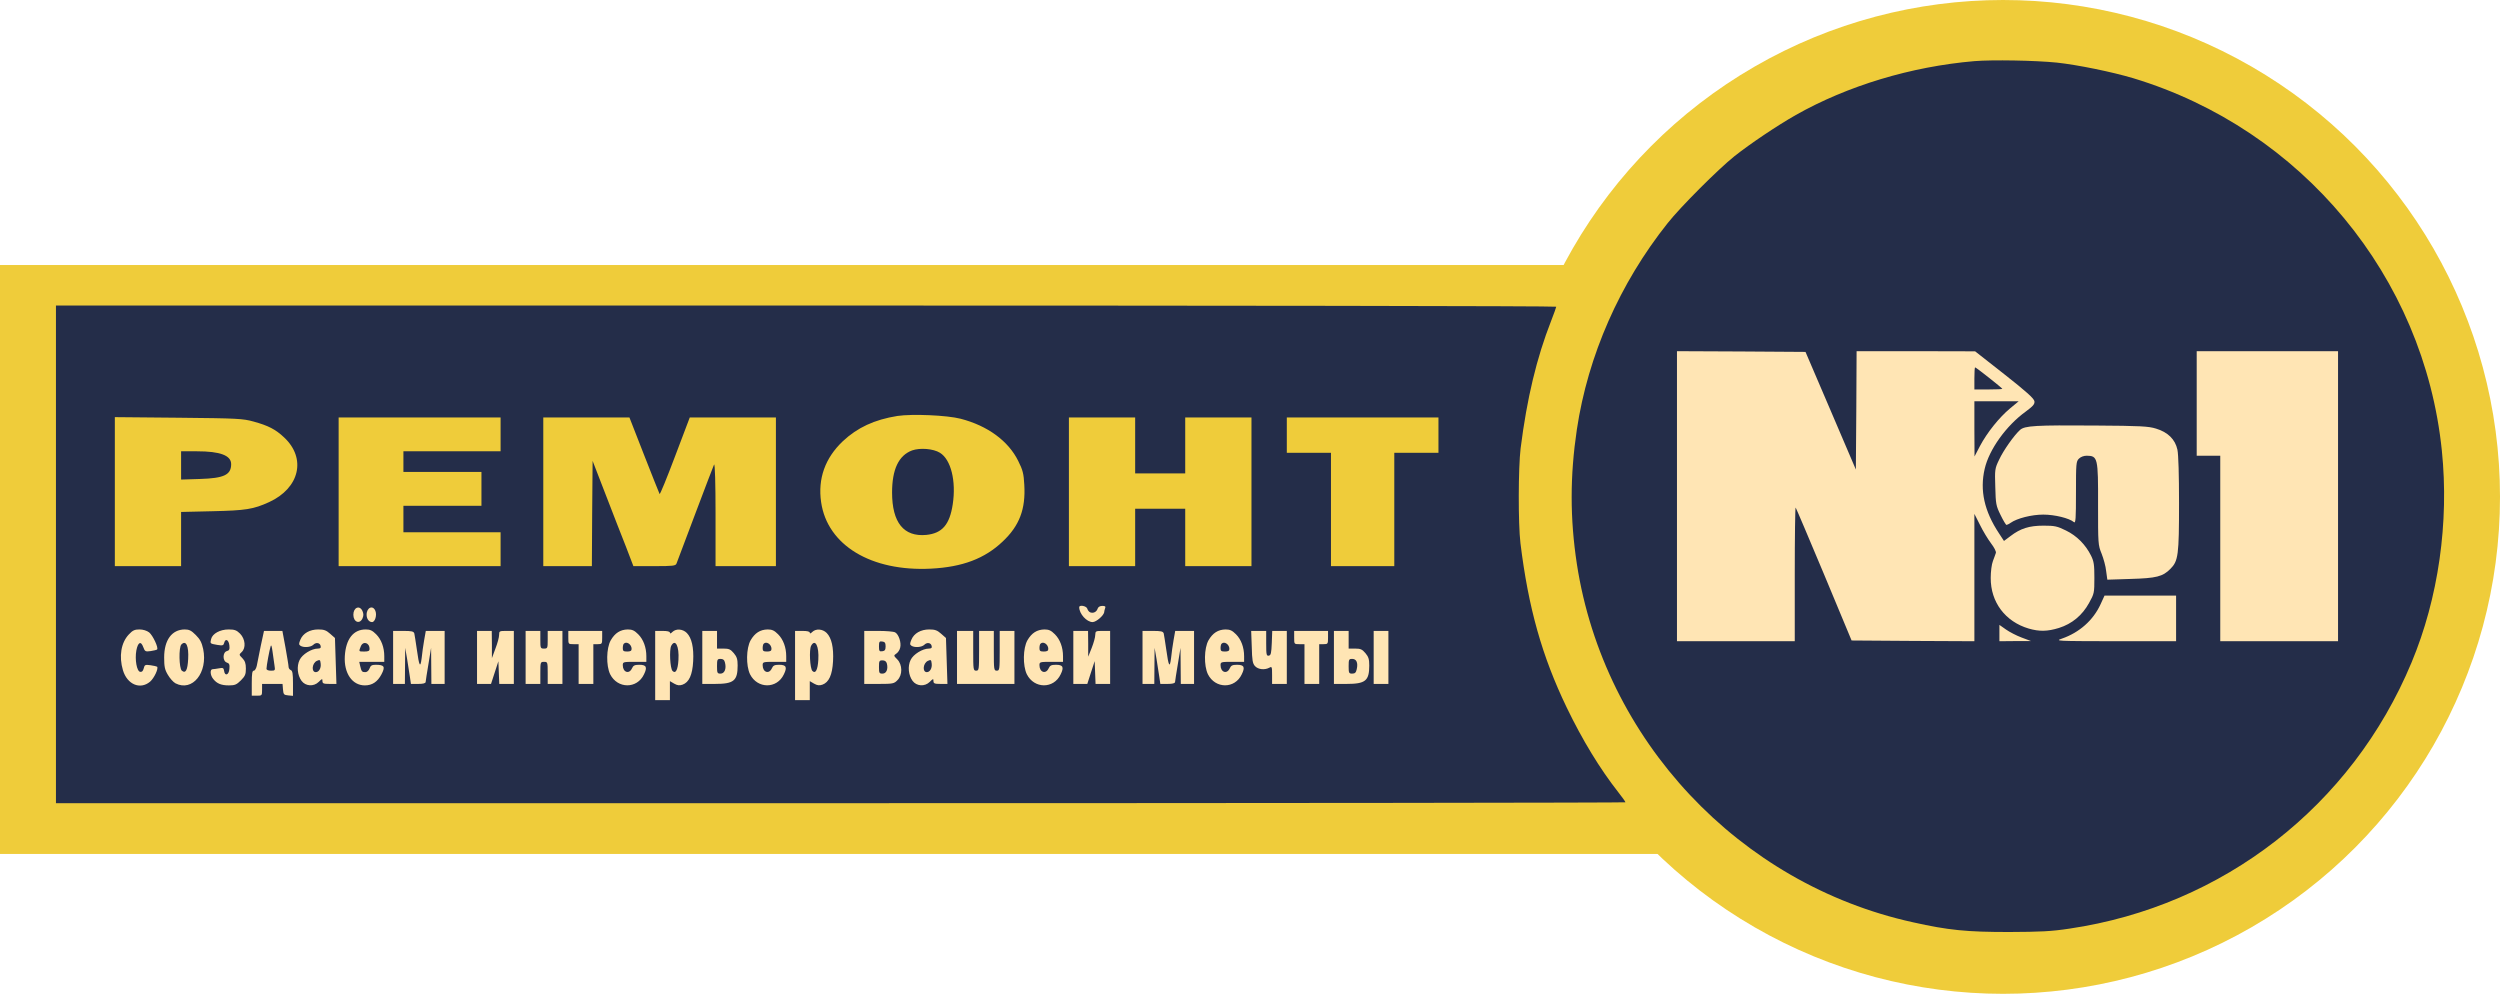 <svg width="1698" height="675" viewBox="0 0 1698 675" fill="none" xmlns="http://www.w3.org/2000/svg">
<rect y="180" width="1142" height="400" fill="#EFCC3A"/>
<rect x="69" y="411" width="899" height="100" fill="#FFE5B4"/>
<circle cx="1360.5" cy="337.5" r="337.5" fill="#EFCC3A"/>
<rect x="1107" y="62" width="527" height="550" rx="263.5" fill="#FFE5B4"/>
<path d="M1341 41.52C1298 45.22 1254.9 58.22 1219.7 78.12C1206.7 85.52 1188.9 97.52 1178 106.12C1167 114.92 1141.3 140.62 1132.7 151.52C1100.1 192.42 1078.5 241.62 1071 291.72C1066.3 323.32 1066.3 352.12 1071 383.02C1089.4 502.62 1181.1 600.42 1299.3 626.42C1323.4 631.82 1335.9 633.02 1364.5 633.02C1386 632.92 1393.1 632.62 1405.6 630.72C1510 615.32 1597.4 547.32 1637.9 450.02C1656.2 406.22 1663.5 354.72 1658.5 306.02C1646.4 187.82 1563.5 87.82 1448.9 53.12C1434.5 48.82 1411 44.02 1397 42.52C1382.1 41.02 1353.3 40.52 1341 41.52ZM1243.4 278.92L1260.5 318.92L1260.8 278.72L1261 238.52H1301.3L1341.5 238.62L1361.5 254.32C1376.6 266.22 1381.6 270.72 1381.8 272.62C1382 274.52 1380.9 275.82 1375.9 279.52C1362.6 289.12 1351 305.32 1348 318.42C1344.6 333.02 1347.7 347.12 1357.7 362.22L1361.1 367.42L1365.5 364.12C1372.3 358.92 1378.2 357.02 1388 357.02C1395.6 357.02 1397.3 357.42 1403.2 360.32C1410.6 363.92 1416.5 369.92 1420.2 377.32C1422.2 381.32 1422.5 383.62 1422.5 392.52C1422.5 402.72 1422.4 403.22 1418.9 409.52C1414.3 417.92 1407.3 423.72 1398.4 426.52C1390.5 428.92 1385.2 429.02 1377.9 426.92C1362 422.22 1352 409.02 1352.1 392.52C1352.1 388.32 1352.7 383.32 1353.6 381.02C1354.4 378.82 1355.4 376.32 1355.6 375.52C1355.9 374.62 1354.4 371.72 1352.3 369.02C1350.2 366.22 1346.8 360.62 1344.8 356.52L1341 349.02V392.32V435.52L1299.3 435.32L1257.6 435.02L1238.9 390.12C1228.6 365.52 1219.9 345.02 1219.6 344.72C1219.3 344.42 1219 364.72 1219 389.82V435.52H1179H1139V337.02V238.52L1182.6 238.72L1226.3 239.02L1243.4 278.92ZM1588 337.02V435.52H1548H1508V372.52V309.52H1500H1492V274.02V238.52H1540H1588V337.02ZM1464.4 291.12C1472.4 293.52 1477.4 298.42 1478.9 305.42C1479.6 308.62 1480 322.72 1480 341.52C1480 377.12 1479.5 381.02 1474.1 386.42C1468.9 391.62 1464.7 392.72 1446.9 393.22L1431.3 393.72L1430.5 387.92C1430.2 384.62 1428.7 379.32 1427.4 376.02C1425 370.12 1425 369.42 1425 342.72C1425.1 310.92 1424.8 309.62 1417.3 309.52C1415.3 309.52 1413.2 310.32 1412 311.52C1410.1 313.42 1410 314.82 1410 334.62C1410 352.32 1409.8 355.62 1408.6 354.62C1405.4 351.92 1395.5 349.52 1387.8 349.52C1379.9 349.52 1370 352.02 1365.6 355.12C1364.5 355.92 1363.2 356.52 1362.8 356.52C1362.4 356.52 1360.6 353.52 1358.8 349.82C1355.7 343.52 1355.5 342.32 1355.2 330.82C1354.8 318.92 1354.9 318.22 1357.8 312.22C1360.7 305.92 1368 295.62 1372 292.02C1375.2 289.12 1382.5 288.72 1423 289.02C1453.9 289.22 1459.3 289.52 1464.4 291.12ZM1478 420.02V435.52H1436.8C1396.3 435.42 1395.6 435.42 1400.5 433.72C1412.3 429.62 1421.7 421.32 1426.7 410.42L1429.4 404.52H1453.7H1478V420.02ZM1373.1 433.02L1379.5 435.42H1368.8L1358 435.52V429.92V424.42L1362.4 427.52C1364.8 429.22 1369.6 431.72 1373.1 433.02Z" fill="#242D49"/>
<path d="M1341 257.02V264.52H1350.5C1355.7 264.52 1360 264.32 1360 264.12C1360 263.62 1342.2 249.52 1341.5 249.52C1341.2 249.52 1341 252.92 1341 257.02Z" fill="#242D49"/>
<path d="M1341 291.22L1341.1 310.02L1344.8 302.92C1349.7 293.72 1357.8 283.62 1365.2 277.42L1371.1 272.52H1356.1H1341V291.22Z" fill="#242D49"/>
<path d="M38 376.52V545.52H571C864.2 545.52 1104 545.22 1104 544.92C1104 544.52 1101.8 541.42 1099.1 538.02C1086.7 522.22 1074.8 502.72 1064.1 480.52C1047.3 445.62 1038.1 412.92 1032.7 369.02C1031.1 355.82 1031.2 317.72 1032.8 304.52C1037.1 270.52 1043.7 243.02 1053.5 218.02C1055.4 213.12 1057 208.72 1057 208.32C1057 207.82 827.7 207.52 547.5 207.52H38V376.52ZM652.5 284.42C670.9 289.22 684.9 299.52 691.6 313.12C694.7 319.32 695.3 321.72 695.7 329.22C696.7 345.82 692.4 357.12 681 367.82C668.8 379.42 653.7 385.12 632.4 386.22C591.7 388.32 561.9 370.32 557.7 341.02C555.4 325.12 560.4 311.12 572.4 299.72C582.3 290.42 593.9 285.02 609.5 282.52C619.6 281.02 643.3 282.02 652.5 284.42ZM172.2 286.32C182.1 289.02 187.2 291.62 193 297.12C208.2 311.32 203.5 331.52 182.8 341.02C172.1 345.92 166.8 346.72 144.3 347.22L123 347.72V366.12V384.52H100.5H78V333.92V283.32L121.3 283.72C161.5 284.12 165 284.32 172.2 286.32ZM340 295.02V306.52H307H274V313.52V320.52H300.5H327V332.02V343.52H300.5H274V352.52V361.52H307H340V373.02V384.52H285H230V334.02V283.52H285H340V295.02ZM437.5 309.12C443 323.12 447.7 335.02 448 335.52C448.3 336.02 453 324.52 458.5 309.92L468.5 283.52H497.8H527V334.02V384.52H506.5H486V349.22C486 328.22 485.6 314.62 485 315.52C484.6 316.42 478.8 331.42 472.2 349.02C465.6 366.62 459.9 381.82 459.5 382.72C458.9 384.32 457.2 384.52 444.5 384.52H430.2L425.3 371.72C422.5 364.72 416.3 348.72 411.4 336.02L402.5 313.02L402.2 348.82L402 384.52H385.5H369V334.02V283.52H398.3H427.5L437.5 309.12ZM771 302.52V321.52H788H805V302.52V283.52H827.5H850V334.02V384.52H827.5H805V365.02V345.52H788H771V365.02V384.52H748.5H726V334.02V283.52H748.5H771V302.52ZM977 295.52V307.52H962H947V346.02V384.52H925.5H904V346.02V307.52H889H874V295.52V283.52H925.5H977V295.52ZM738.5 413.42C738.8 414.52 739.7 415.62 740.5 415.92C742.6 416.72 744.8 415.62 745.5 413.42C745.9 412.22 747.1 411.52 748.7 411.52C750.6 411.52 751.1 411.92 750.6 413.12C750.3 414.02 750 415.02 750 415.52C750 417.82 744.6 422.52 742.1 422.52C738.1 422.52 733 416.92 733 412.42C733 410.62 737.9 411.52 738.5 413.42ZM246.2 415.02C247 416.92 247 418.12 246.2 420.02C244.3 424.22 240 422.52 240 417.52C240 412.52 244.3 410.82 246.2 415.02ZM255 415.02C256.1 417.92 254.7 422.52 252.7 422.52C250.6 422.52 249 420.32 249 417.52C249 412.52 253.4 410.72 255 415.02ZM101.3 429.52C103.8 431.52 107.8 440.02 106.7 441.12C106.4 441.42 104.4 441.92 102.3 442.22C98.8 442.72 98.4 442.52 97.3 439.52C95.7 435.12 93.7 436.12 92.6 441.82C91.5 448.02 92.9 455.92 95.2 456.32C96.4 456.52 97.1 455.82 97.6 454.02C98.2 451.52 98.6 451.32 102.2 451.82C104.4 452.12 106.4 452.62 106.7 452.82C107.8 454.02 104.7 460.62 101.9 463.02C95.2 468.62 86.4 464.92 83.5 455.22C80.7 445.82 82.2 436.52 87.5 430.92C90.1 428.12 91.5 427.52 94.7 427.52C97.2 427.52 99.7 428.32 101.3 429.52ZM133 431.32C135.9 434.22 137 436.32 138 440.82C141.3 456.82 130.7 470.02 119.2 464.12C117.7 463.32 115.4 460.72 114 458.32C111.9 454.82 111.5 452.72 111.5 446.52C111.5 434.72 116.7 427.62 125.4 427.52C128.5 427.52 129.9 428.22 133 431.32ZM163.1 430.42C166.6 434.02 167.2 440.12 164.1 442.92C162.3 444.62 162.3 444.72 164.6 447.02C166.4 448.92 167 450.52 167 454.12C167 458.02 166.5 459.22 163.6 462.12C160.7 465.02 159.5 465.52 155.5 465.52C150.3 465.52 147.3 464.32 144.8 461.12C142.7 458.62 142.5 454.52 144.4 454.52C145.1 454.52 147.1 454.22 148.8 453.92C151.4 453.42 151.9 453.62 152.2 455.62C152.7 459.52 155.5 458.52 155.8 454.32C156.1 451.42 155.7 450.52 154.1 450.02C151.1 449.12 151.1 443.02 154.1 442.22C155.7 441.82 156.1 441.02 155.8 438.42C155.4 434.62 153.1 433.32 152.3 436.52C151.8 438.42 151.3 438.62 147.6 438.02C142.6 437.12 142.6 437.22 143.4 434.02C144.3 430.32 149.5 427.52 155.3 427.52C159.3 427.52 160.7 428.02 163.1 430.42ZM224.2 430.42L227.5 433.32L228 448.92L228.5 464.52H223.8C219.7 464.52 219 464.22 219 462.52C219 460.82 218.8 460.82 216.5 463.12C213.1 466.52 207.5 466.12 204.8 462.42C202 458.62 201.4 452.52 203.5 448.22C205.3 444.42 211.6 440.52 215.9 440.52C217.5 440.52 218.1 440.02 217.8 438.82C217.4 436.52 214.6 436.02 212.7 438.02C211 439.62 206.3 440.02 204.1 438.62C202.9 437.82 202.9 437.22 204 434.52C205.8 430.12 210.4 427.52 216.2 427.52C220.1 427.52 221.6 428.12 224.2 430.42ZM255.5 430.82C259 434.32 261 439.72 261 445.72V449.52H252.5H244L244.6 452.22C245.5 456.12 245.9 456.52 248.1 456.52C249.3 456.52 250.4 455.52 251 454.02C251.7 452.02 252.6 451.52 255.2 451.52C261.1 451.52 261.8 452.82 259.1 458.02C256.4 463.12 252.8 465.52 247.8 465.52C239.2 465.52 233.5 457.22 234.2 445.62C234.9 434.02 240 427.52 248.4 427.52C251.4 427.52 252.9 428.22 255.5 430.82ZM433.5 430.82C437 434.32 439 439.72 439 445.72V449.52H431C423.3 449.52 423 449.62 423 451.82C423 456.62 427.3 458.12 429.2 454.02C430.1 452.02 431 451.52 434.2 451.52C439 451.52 439.8 453.12 437.4 458.02C432.7 468.02 419.4 467.92 414.4 457.92C411.6 452.02 411.8 440.32 414.8 434.92C417.7 429.92 421.3 427.62 426.4 427.52C429.4 427.52 430.9 428.22 433.5 430.82ZM466.5 429.92C469.8 433.32 471.3 439.72 470.8 449.12C470.3 458.42 468 463.42 463.6 465.02C461.5 465.72 460.2 465.62 457.9 464.32L455 462.62V469.02V475.52H450H445V452.02V428.52H450C453.3 428.52 455 428.92 455 429.72C455 430.52 455.6 430.32 456.7 429.22C459.2 426.82 463.7 427.12 466.5 429.92ZM528.5 430.82C532 434.32 534 439.72 534 445.72V449.52H526C518.3 449.52 518 449.62 518 451.82C518 456.62 522.3 458.12 524.2 454.02C525.1 452.02 526 451.52 529.2 451.52C534 451.52 534.8 453.12 532.4 458.02C527.7 468.02 514.4 467.92 509.4 457.92C506.6 452.02 506.8 440.32 509.8 434.92C512.7 429.92 516.3 427.62 521.4 427.52C524.4 427.52 525.9 428.22 528.5 430.82ZM561.5 429.92C564.8 433.32 566.3 439.72 565.8 449.12C565.3 458.42 563 463.42 558.6 465.02C556.5 465.72 555.2 465.62 552.9 464.32L550 462.62V469.02V475.52H545H540V452.02V428.52H545C548.3 428.52 550 428.92 550 429.72C550 430.52 550.6 430.32 551.7 429.22C554.2 426.82 558.7 427.12 561.5 429.92ZM639.2 430.42L642.5 433.32L643 448.92L643.5 464.52H638.8C634.7 464.52 634 464.22 634 462.52C634 460.82 633.8 460.82 631.5 463.12C628.1 466.52 622.5 466.12 619.8 462.42C617 458.62 616.4 452.52 618.5 448.22C620.3 444.42 626.6 440.52 630.9 440.52C632.5 440.52 633.1 440.02 632.8 438.82C632.4 436.52 629.6 436.02 627.7 438.02C626 439.62 621.3 440.02 619.1 438.62C617.9 437.82 617.9 437.22 619 434.52C620.8 430.12 625.4 427.52 631.2 427.52C635.1 427.52 636.6 428.12 639.2 430.42ZM716.5 430.82C720 434.32 722 439.72 722 445.72V449.52H714C706.3 449.52 706 449.62 706 451.82C706 456.62 710.3 458.12 712.2 454.02C713.1 452.02 714 451.52 717.2 451.52C722 451.52 722.8 453.12 720.4 458.02C715.7 468.02 702.4 467.92 697.4 457.92C694.6 452.02 694.8 440.32 697.8 434.92C700.7 429.92 704.3 427.62 709.4 427.52C712.4 427.52 713.9 428.22 716.5 430.82ZM839.5 430.82C843 434.32 845 439.72 845 445.72V449.52H837C829.3 449.52 829 449.62 829 451.82C829 456.62 833.3 458.12 835.2 454.02C836.1 452.02 837 451.52 840.2 451.52C845 451.52 845.8 453.12 843.4 458.02C838.7 468.02 825.4 467.92 820.4 457.92C817.6 452.02 817.8 440.32 820.8 434.92C823.7 429.92 827.3 427.62 832.4 427.52C835.4 427.52 836.9 428.22 839.5 430.82ZM193.9 439.82C195 446.12 196 451.92 196 452.92C196 453.82 196.7 454.82 197.5 455.12C198.7 455.62 199 457.62 199 464.22V472.62L195.8 472.32C192.8 472.02 192.5 471.72 192.2 468.22L191.9 464.52H184.9H178V468.52C178 472.42 177.9 472.52 174.5 472.52H171V464.02C171 457.52 171.3 455.52 172.4 455.52C173.1 455.52 174 454.02 174.4 452.22C174.7 450.52 176 444.42 177.1 438.72L179.3 428.52H185.5H191.8L193.9 439.82ZM281.4 430.22C281.6 431.22 282.4 436.02 283.1 441.02C284.7 452.62 285.5 454.12 286.4 446.92C286.7 443.62 287.5 438.22 288.1 434.72L289.2 428.52H295.6H302V446.52V464.52H297.5H293L292.9 452.22L292.8 440.02L291 451.02C290 457.02 289.1 462.62 289.1 463.22C289 464.12 287.3 464.52 284.1 464.52H279.1L278.4 459.72C278 457.12 277.2 451.62 276.5 447.52L275.2 440.02L275.1 452.22L275 464.52H271H267V446.52V428.52H273.9C279.7 428.52 280.9 428.82 281.4 430.22ZM334.1 437.72V447.02L336.5 440.52C337.9 436.92 339 432.82 339 431.22C339 428.62 339.2 428.52 344 428.52H349V446.52V464.52H344H339.1L338.8 456.82L338.5 449.12L336 456.82L333.5 464.52H328.8H324V446.52V428.52H329H334L334.1 437.72ZM367 434.52C367 440.22 367.1 440.52 369.5 440.52C371.9 440.52 372 440.22 372 434.52V428.52H377H382V446.52V464.52H377H372V457.02C372 449.72 371.9 449.52 369.5 449.52C367.1 449.52 367 449.72 367 457.02V464.52H362H357V446.52V428.52H362H367V434.52ZM409 433.02C409 437.32 408.9 437.52 406 437.52H403V451.02V464.52H398H393V451.02V437.52H389.5C386 437.52 386 437.52 386 433.02V428.52H397.5H409V433.02ZM487 434.52V440.52H491.4C495.1 440.52 496.2 441.02 498.4 443.62C500.5 446.12 501 447.72 501 452.02C501 462.42 498.4 464.52 485.5 464.52H477V446.52V428.52H482H487V434.52ZM608 429.52C610.4 430.82 612.3 436.52 611.4 439.92C611.1 441.42 609.9 443.22 608.8 443.92C606.9 445.22 606.9 445.32 609.4 447.82C613 451.42 613.1 458.52 609.5 462.02C607.3 464.32 606.4 464.52 597 464.52H587V446.52V428.52H596.6C601.8 428.52 607 428.92 608 429.52ZM661 442.02C661 454.82 661.1 455.52 663 455.52C664.9 455.52 665 454.82 665 442.02V428.52H670H675V442.02C675 454.82 675.1 455.52 677 455.52C678.9 455.52 679 454.82 679 442.02V428.52H684H689V446.52V464.52H669.5H650V446.52V428.52H655.5H661V442.02ZM739.1 437.22V446.02L741.5 440.02C742.8 436.72 743.9 432.82 743.9 431.22C744 428.62 744.2 428.52 749 428.52H754V446.52V464.52H749H744.1L743.8 456.72L743.5 449.02L741 456.72L738.5 464.52H733.8H729V446.52V428.52H734H739L739.1 437.22ZM790.4 430.22C790.6 431.22 791.4 436.02 792.1 441.02C793.7 452.62 794.5 454.12 795.4 446.92C795.7 443.62 796.5 438.22 797.1 434.72L798.2 428.52H804.6H811V446.52V464.52H806.5H802L801.9 452.22L801.8 440.02L800 451.02C799 457.02 798.1 462.62 798.1 463.22C798 464.12 796.3 464.52 793.1 464.52H788.1L787.4 459.72C787 457.12 786.2 451.62 785.5 447.52L784.2 440.02L784.1 452.22L784 464.52H780H776V446.52V428.52H782.9C788.7 428.52 789.9 428.82 790.4 430.22ZM860 437.12C860 444.72 860.2 445.62 861.8 445.32C863.2 445.02 863.5 443.72 863.8 436.72L864.1 428.52H869H874V446.52V464.52H869H864V458.52C864 452.82 863.9 452.52 862.1 453.52C858.9 455.22 854.5 454.72 852.4 452.42C850.8 450.72 850.4 448.42 850.2 439.42L849.8 428.52H854.9H860V437.12ZM902 433.02C902 437.32 901.9 437.52 899 437.52H896V451.02V464.52H891H886V451.02V437.52H882.5C879 437.52 879 437.52 879 433.02V428.52H890.5H902V433.02ZM916 434.52V440.52H920.4C924.1 440.52 925.2 441.02 927.4 443.62C929.5 446.12 930 447.72 930 452.02C930 462.42 927.4 464.52 914.5 464.52H906V446.52V428.52H911H916V434.52ZM943 446.52V464.52H938H933V446.52V428.52H938H943V446.52Z" fill="#242D49"/>
<path d="M619.5 305.92C610.4 309.32 605.9 318.72 605.9 334.52C605.9 354.92 613.8 364.72 629.1 363.32C639.9 362.22 645 356.42 647.1 342.52C649.5 326.72 645.9 312.12 638.4 307.52C633.9 304.72 624.9 304.02 619.5 305.92Z" fill="#242D49"/>
<path d="M123 316.12V325.72L135.8 325.32C152.2 324.82 157 322.52 157 315.22C157 309.32 149.5 306.52 133.8 306.52H123V316.12Z" fill="#242D49"/>
<path d="M123.2 437.72C121.3 439.62 121.6 453.92 123.5 455.52C126.1 457.62 127.4 455.22 127.8 447.62C128.3 438.82 126.4 434.52 123.2 437.72Z" fill="#242D49"/>
<path d="M215.3 448.82C211.9 450.32 211.3 456.52 214.5 456.52C216.6 456.52 218.2 453.82 217.8 450.72C217.5 448.12 217.3 447.92 215.3 448.82Z" fill="#242D49"/>
<path d="M245 439.12C243.6 442.62 243.6 442.52 247.5 442.52C250.2 442.52 251 442.12 251 440.72C251 436.42 246.5 435.12 245 439.12Z" fill="#242D49"/>
<path d="M423.7 437.22C423.3 437.52 423 438.92 423 440.22C423 442.12 423.5 442.52 426 442.52C428.2 442.52 429 442.02 429 440.72C429 437.62 425.5 435.32 423.7 437.22Z" fill="#242D49"/>
<path d="M455.9 438.62C454.5 441.32 455.1 454.02 456.8 455.72C458.9 457.82 460.4 455.02 460.8 448.22C461.4 438.92 458.7 433.52 455.9 438.62Z" fill="#242D49"/>
<path d="M518.7 437.22C518.3 437.52 518 438.92 518 440.22C518 442.12 518.5 442.52 521 442.52C523.2 442.52 524 442.02 524 440.72C524 437.62 520.5 435.32 518.7 437.22Z" fill="#242D49"/>
<path d="M550.9 438.62C549.5 441.32 550.1 454.02 551.8 455.72C553.9 457.82 555.4 455.02 555.8 448.22C556.4 438.92 553.7 433.52 550.9 438.62Z" fill="#242D49"/>
<path d="M630.3 448.82C626.9 450.32 626.3 456.52 629.5 456.52C631.6 456.52 633.2 453.82 632.8 450.72C632.5 448.12 632.3 447.92 630.3 448.82Z" fill="#242D49"/>
<path d="M706.7 437.22C706.3 437.52 706 438.92 706 440.22C706 442.12 706.5 442.52 709 442.52C711.2 442.52 712 442.02 712 440.72C712 437.62 708.5 435.32 706.7 437.22Z" fill="#242D49"/>
<path d="M829.7 437.22C829.3 437.52 829 438.92 829 440.22C829 442.12 829.5 442.52 832 442.52C834.2 442.52 835 442.02 835 440.72C835 437.62 831.5 435.32 829.7 437.22Z" fill="#242D49"/>
<path d="M183.8 439.02C183 441.42 181 452.32 181 454.22C181 455.02 182.2 455.52 184 455.52C186.9 455.52 187 455.42 186.4 451.72C186.1 449.72 185.5 445.52 185.1 442.52C184.6 438.72 184.2 437.62 183.8 439.02Z" fill="#242D49"/>
<path d="M487 452.52C487 457.12 487.2 457.52 489.4 457.52C492.1 457.52 493.5 454.22 492.4 450.02C492 448.22 491.1 447.52 489.4 447.52C487.2 447.52 487 447.92 487 452.52Z" fill="#242D49"/>
<path d="M597 439.02C597 442.22 597.3 442.62 599.3 442.32C601 442.12 601.5 441.32 601.5 439.02C601.5 436.72 601 435.92 599.3 435.72C597.3 435.42 597 435.82 597 439.02Z" fill="#242D49"/>
<path d="M597 453.02C597 457.12 597.2 457.52 599.4 457.52C602 457.52 603.3 454.62 602.4 450.82C602 449.22 601 448.52 599.4 448.52C597.2 448.52 597 448.92 597 453.02Z" fill="#242D49"/>
<path d="M916 452.52C916 457.12 916.2 457.52 918.4 457.52C920.3 457.52 921 456.82 921.5 454.52C922.5 450.12 921.3 447.52 918.4 447.52C916.2 447.52 916 447.92 916 452.52Z" fill="#242D49"/>
</svg>
